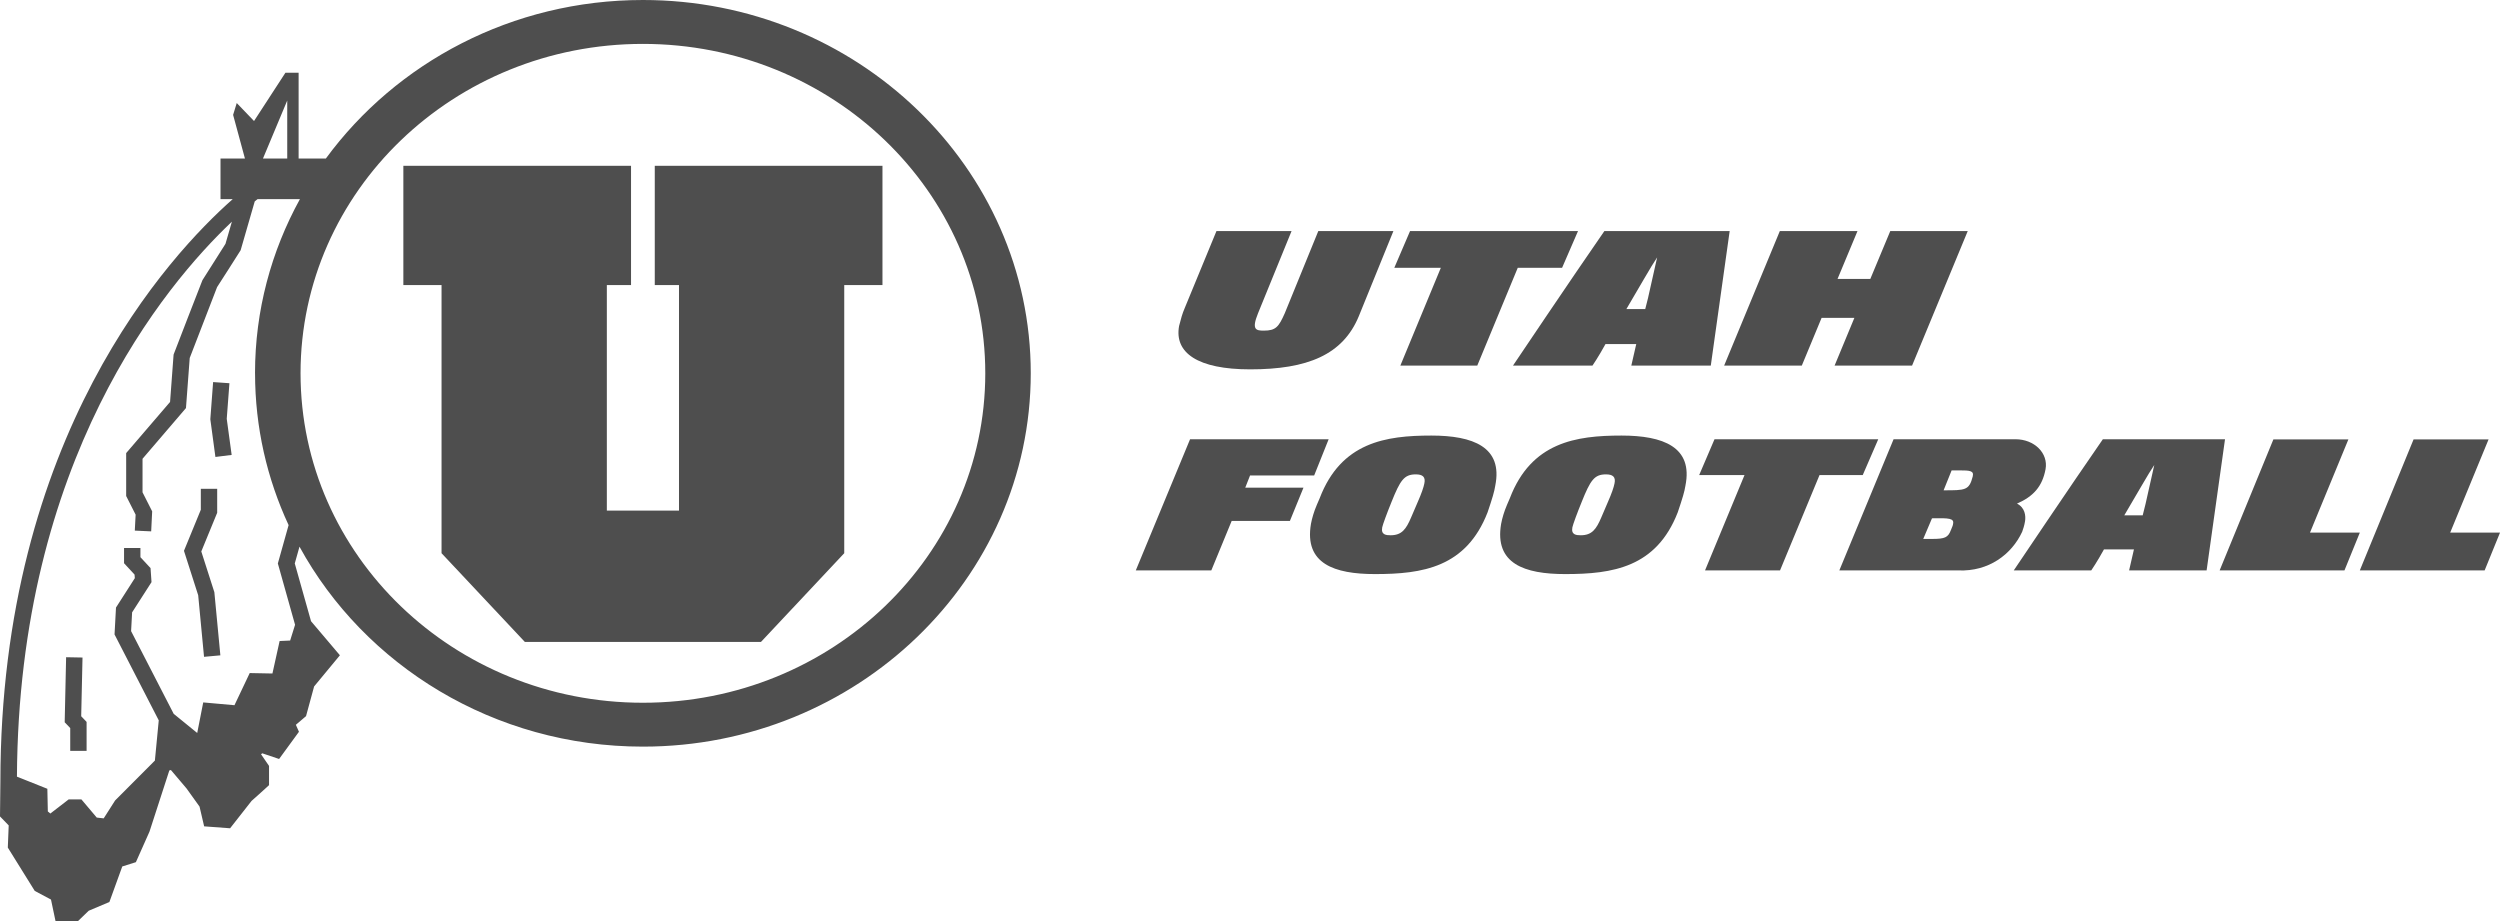 <svg width="152" height="56" viewBox="0 0 152 56" fill="none" xmlns="http://www.w3.org/2000/svg">
<g clip-path="url(#clip0_269_187)">
<path d="M39.81 17.333H41.283V31.043H36.896V17.333H38.367V10.081H24.524V17.333H26.846V33.638L26.861 33.651L31.91 39.028H46.268L51.315 33.651L51.33 33.638V17.333H53.654V10.081H39.81V17.333Z" fill="#4E4E4E"/>
<path d="M13.949 23.3L12.957 23.23L12.791 25.445L12.788 25.491L13.097 27.783L14.085 27.66C14.085 27.66 13.799 25.558 13.786 25.465C13.796 25.371 13.949 23.3 13.949 23.3Z" fill="#4E4E4E"/>
<path d="M12.238 33.531C12.35 33.257 13.205 31.176 13.205 31.176V29.721H12.21V30.992C12.144 31.148 11.185 33.49 11.185 33.49C11.185 33.49 12.021 36.102 12.05 36.192C12.06 36.292 12.405 39.935 12.405 39.935L13.398 39.845L13.033 36.005C13.033 36.005 12.331 33.814 12.239 33.53L12.238 33.531Z" fill="#4E4E4E"/>
<path d="M5.017 39.978L4.02 39.959L3.937 43.721L3.934 43.915C3.934 43.915 4.172 44.166 4.27 44.265V45.653H5.265V43.892C5.265 43.892 5.032 43.648 4.937 43.548C4.946 43.201 5.017 39.978 5.017 39.978Z" fill="#4E4E4E"/>
<path d="M39.089 0C31.133 0 24.086 3.812 19.813 9.637H18.156V4.423H17.354L15.445 7.358L14.394 6.264L14.173 6.985L14.892 9.637H13.407V12.109H14.148C10.311 15.497 0.026 26.538 0.024 47.527L0 49.639C0 49.639 0.375 50.029 0.529 50.185C0.517 50.479 0.475 51.533 0.475 51.533L2.114 54.169C2.114 54.169 2.835 54.552 3.1 54.693C3.16 54.979 3.375 56 3.375 56H4.744C4.744 56 5.29 55.473 5.394 55.373C5.542 55.309 6.651 54.842 6.651 54.842C6.651 54.842 7.302 53.044 7.434 52.681C7.679 52.604 8.262 52.42 8.262 52.42L9.088 50.566C9.104 50.526 10.023 47.684 10.295 46.844C10.339 46.831 10.342 46.831 10.39 46.816C10.67 47.147 11.342 47.941 11.344 47.941C11.344 47.944 11.99 48.848 12.132 49.041C12.167 49.192 12.412 50.242 12.412 50.242L13.99 50.359C13.99 50.359 15.29 48.701 15.295 48.695C15.301 48.699 16.201 47.881 16.201 47.881L16.357 47.737V46.567C16.357 46.567 16.06 46.133 15.872 45.859C15.907 45.829 15.912 45.826 15.944 45.8C16.22 45.893 16.969 46.146 16.969 46.146L18.176 44.492C18.176 44.492 18.024 44.148 17.988 44.068C18.215 43.871 18.607 43.541 18.607 43.541C18.607 43.541 19.049 41.913 19.098 41.736C19.216 41.593 20.666 39.841 20.666 39.841L18.911 37.77C18.692 36.992 17.98 34.457 17.922 34.257C17.946 34.174 18.066 33.749 18.209 33.238C22.16 40.46 30.036 45.395 39.088 45.395C52.09 45.395 62.67 35.211 62.67 22.695C62.67 10.18 52.092 0 39.089 0ZM17.464 6.111V9.637H15.989L17.464 6.111ZM15.507 22.696C15.507 25.981 16.237 29.105 17.547 31.927L16.928 34.134L16.893 34.258C16.893 34.258 17.872 37.741 17.94 37.987C17.89 38.148 17.747 38.605 17.641 38.945C17.517 38.951 17.001 38.974 17.001 38.974C17.001 38.974 16.675 40.446 16.564 40.949C16.139 40.942 15.183 40.922 15.183 40.922C15.183 40.922 14.462 42.437 14.255 42.877C13.798 42.834 12.356 42.707 12.356 42.707C12.356 42.707 12.104 43.998 11.991 44.565L10.56 43.4C10.472 43.231 8.08 38.588 7.971 38.373C7.982 38.187 8.023 37.419 8.032 37.232C8.151 37.049 9.212 35.394 9.212 35.394L9.153 34.54C9.153 34.54 8.698 34.053 8.538 33.877V33.317H7.542V34.244C7.542 34.244 8.03 34.771 8.181 34.935C8.188 35.028 8.19 35.065 8.197 35.152C8.051 35.375 7.052 36.939 7.052 36.939L6.964 38.574L9.652 43.798C9.604 44.285 9.441 45.99 9.417 46.243C9.199 46.463 6.999 48.668 6.999 48.668C6.999 48.668 6.519 49.422 6.305 49.756C6.117 49.737 6.025 49.727 5.883 49.709C5.693 49.486 4.948 48.602 4.948 48.602H4.177C4.177 48.602 3.425 49.182 3.062 49.462C2.986 49.4 2.969 49.386 2.908 49.336C2.903 49.039 2.879 47.958 2.879 47.958C2.879 47.958 1.468 47.395 1.03 47.221C1.129 27.982 9.994 17.365 14.099 13.478C13.898 14.177 13.724 14.775 13.709 14.825C13.642 14.936 12.307 17.037 12.307 17.037C12.265 17.12 10.578 21.497 10.578 21.497L10.554 21.562C10.554 21.562 10.36 24.162 10.34 24.439C10.152 24.659 7.671 27.548 7.671 27.548V30.157C7.671 30.157 8.155 31.11 8.246 31.291C8.236 31.484 8.196 32.261 8.196 32.261L9.192 32.307L9.252 31.09C9.252 31.09 8.75 30.099 8.666 29.933V27.894C8.875 27.65 11.307 24.811 11.307 24.811C11.307 24.811 11.524 21.897 11.535 21.766C11.584 21.642 13.195 17.461 13.199 17.456C13.206 17.459 14.596 15.269 14.596 15.269L14.632 15.211L15.488 12.245C15.549 12.195 15.604 12.151 15.658 12.109H18.234C16.493 15.272 15.505 18.875 15.505 22.696H15.507ZM39.089 42.727C27.593 42.727 18.273 33.757 18.273 22.696C18.273 11.635 27.593 2.669 39.089 2.669C50.586 2.669 59.905 11.637 59.905 22.696C59.905 33.755 50.584 42.727 39.089 42.727Z" fill="#4E4E4E"/>
<path d="M82.614 19.229C81.645 21.574 79.496 22.457 76.01 22.457C72.825 22.457 71.389 21.453 71.689 19.818C71.812 19.349 71.868 19.109 72.046 18.694L73.961 14.048H78.527L76.49 19.043C76.078 20.058 76.368 20.102 76.846 20.102C77.57 20.102 77.748 19.872 78.115 19.043L80.153 14.048H84.719L82.614 19.229Z" fill="#4E4E4E"/>
<path d="M94.974 16.284H92.279L89.818 22.229H85.141L87.602 16.284H84.773L85.731 14.049H95.943L94.974 16.284Z" fill="#4E4E4E"/>
<path d="M105.164 14.048L104.016 22.228H99.184L99.484 20.919H97.614C97.19 21.694 96.823 22.228 96.823 22.228H91.99C91.99 22.228 95.609 16.84 97.547 14.048H105.165H105.164ZM100.208 18.084L100.754 15.651C100.386 16.186 99.662 17.483 98.883 18.793H100.03L100.209 18.084H100.208Z" fill="#4E4E4E"/>
<path d="M119.639 14.048L116.254 22.228H111.543L112.746 19.327H110.753L109.55 22.228H104.828L108.214 14.048H112.936L111.722 16.96H113.715L114.929 14.048H119.639Z" fill="#4E4E4E"/>
<path d="M76.004 28.907L75.711 29.651H79.251L78.426 31.672H74.886L73.648 34.681H69.056L72.356 26.706H80.782L79.902 28.907H76.004Z" fill="#4E4E4E"/>
<path d="M83.603 34.904C81.128 34.904 79.293 34.277 79.706 31.852C79.771 31.502 79.891 31.098 80.064 30.693L80.238 30.289C81.541 26.886 84.255 26.482 87.024 26.482C89.554 26.482 91.389 27.174 90.911 29.534C90.857 29.886 90.737 30.289 90.445 31.151C89.142 34.5 86.491 34.904 83.603 34.904ZM84.603 30.523C84.353 31.13 84.07 31.895 84.038 32.065C83.951 32.523 84.288 32.544 84.548 32.544C85.231 32.544 85.493 32.171 85.796 31.459L86.198 30.523C86.427 30.002 86.556 29.63 86.6 29.396C86.688 28.991 86.491 28.842 86.079 28.842C85.374 28.842 85.135 29.193 84.603 30.522V30.523Z" fill="#4E4E4E"/>
<path d="M95.165 34.904C92.69 34.904 90.855 34.277 91.268 31.852C91.333 31.502 91.453 31.098 91.626 30.693L91.8 30.289C93.103 26.886 95.817 26.482 98.586 26.482C101.116 26.482 102.951 27.174 102.473 29.534C102.419 29.886 102.299 30.289 102.007 31.151C100.704 34.5 98.053 34.904 95.165 34.904ZM96.165 30.523C95.915 31.13 95.632 31.895 95.6 32.065C95.513 32.523 95.85 32.544 96.11 32.544C96.793 32.544 97.055 32.171 97.359 31.459L97.76 30.523C97.989 30.002 98.118 29.63 98.162 29.396C98.25 28.991 98.053 28.842 97.641 28.842C96.936 28.842 96.697 29.193 96.165 30.522V30.523Z" fill="#4E4E4E"/>
<path d="M113.253 28.886H110.626L108.226 34.681H103.666L106.066 28.886H103.309L104.242 26.706H114.198L113.254 28.886H113.253Z" fill="#4E4E4E"/>
<path d="M124.37 28.524C124.174 29.577 123.632 30.183 122.633 30.619C123.122 30.864 123.176 31.363 123.122 31.694C123.078 31.97 123.003 32.172 122.948 32.332C122.308 33.714 120.907 34.757 119.073 34.682H111.831L115.13 26.706H122.535C123.697 26.706 124.544 27.557 124.37 28.524ZM117.465 31.513L116.933 32.767H117.465C118.257 32.767 118.442 32.682 118.616 32.225C118.702 32.023 118.746 31.917 118.746 31.852C118.821 31.513 118.507 31.491 117.465 31.513ZM119.126 28.599H118.659L118.171 29.811C119.485 29.811 119.724 29.822 119.941 28.972C120.027 28.62 119.778 28.599 119.127 28.599H119.126Z" fill="#4E4E4E"/>
<path d="M135.281 26.706L134.162 34.681H129.45L129.743 33.405H127.92C127.507 34.159 127.148 34.681 127.148 34.681H122.436C122.436 34.681 125.965 29.428 127.854 26.706H135.281ZM130.449 30.64L130.981 28.269C130.623 28.79 129.917 30.056 129.157 31.332H130.276L130.449 30.64Z" fill="#4E4E4E"/>
<path d="M143.477 32.384L142.543 34.681H134.954L138.222 26.716H142.782L140.447 32.384H143.477Z" fill="#4E4E4E"/>
<path d="M152 32.384L151.066 34.681H143.477L146.745 26.716H151.305L148.971 32.384H152Z" fill="#4E4E4E"/>
</g>
<defs>
<clipPath id="clip0_269_187">
<rect width="152" height="56" fill="white"/>
</clipPath>
</defs>
</svg>
